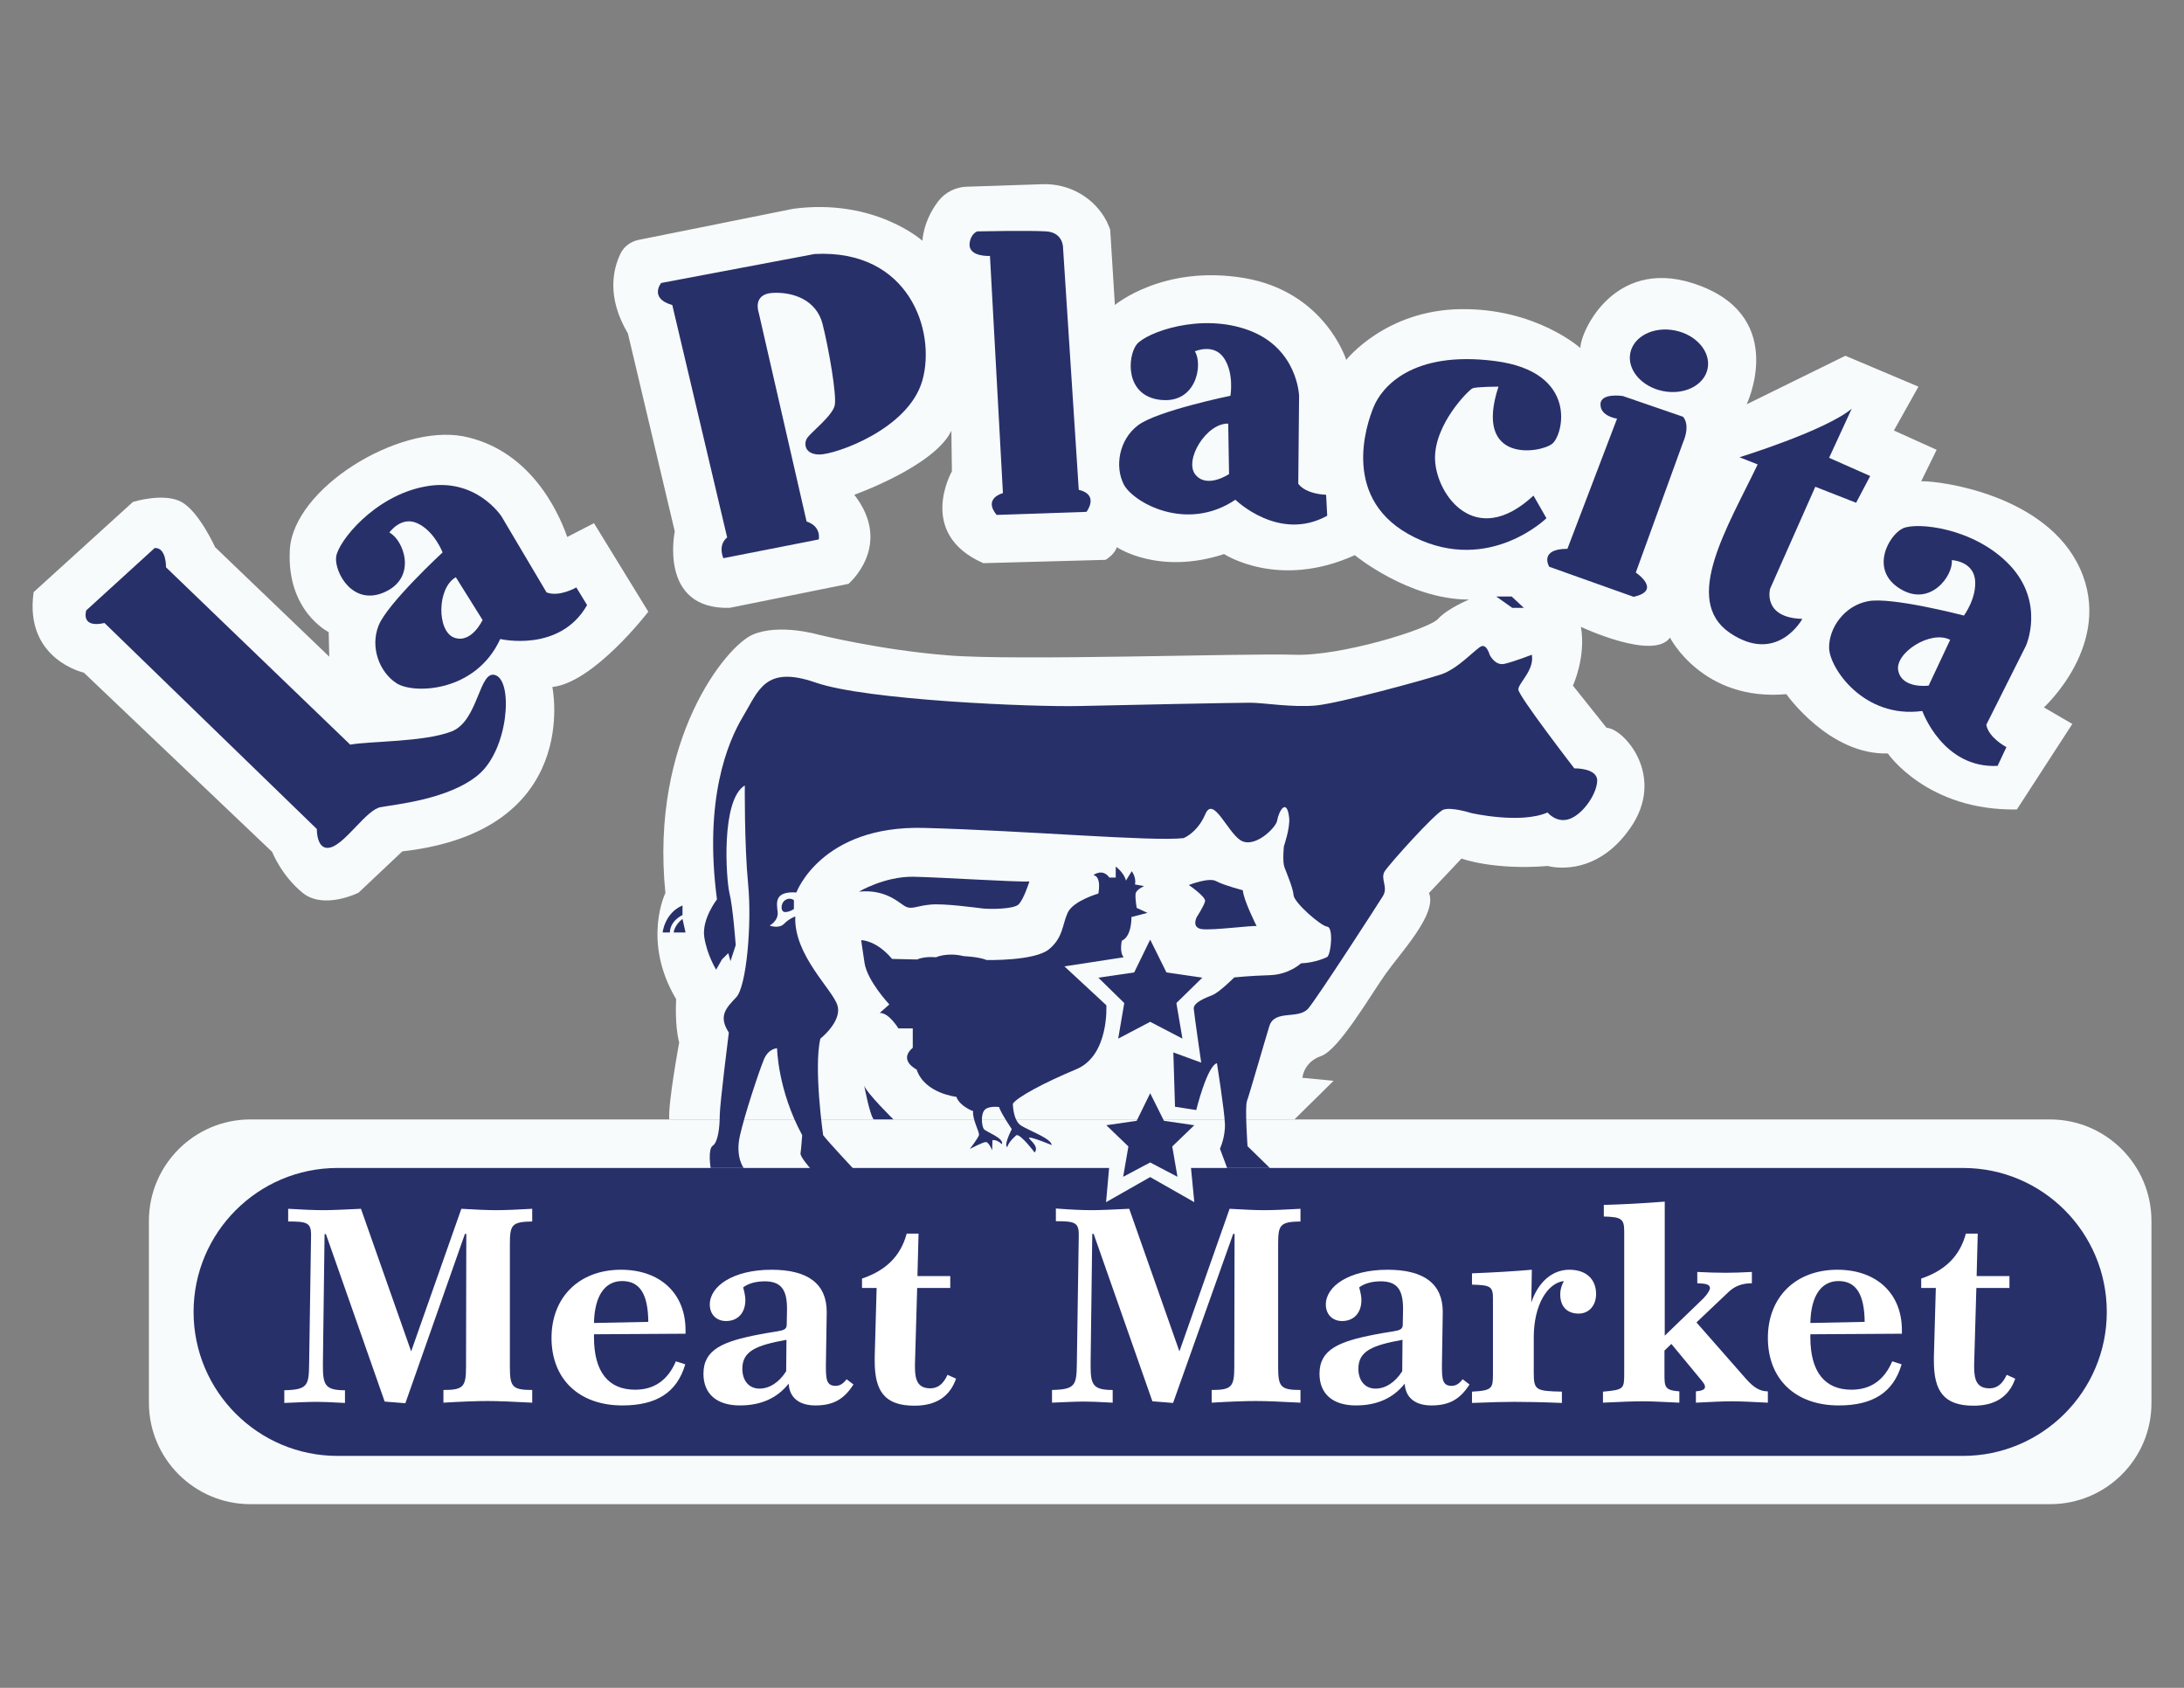 <?xml version="1.0" encoding="utf-8"?>
<!-- Generator: Adobe Illustrator 27.7.0, SVG Export Plug-In . SVG Version: 6.00 Build 0)  -->
<svg version="1.1" id="Capa_1" xmlns="http://www.w3.org/2000/svg" xmlns:xlink="http://www.w3.org/1999/xlink" x="0px" y="0px"
	 viewBox="0 0 792 612" style="enable-background:new 0 0 792 612;" xml:space="preserve">
<rect x="0" y="0" width="792" height="612" fill="#808080" stroke="none"/>
<style type="text/css">
	.st0{fill:#F7FBFC;}
	.st1{fill:#28306A;}
	.st2{fill:#FFFFFF;}
</style>
<g>
	<path class="st0" d="M296.7,230.1c0,0-14.1-4.1-23.7,0c-9.7,4.1-37.3,38.1-31.7,93.7c0,0-8.6,17.5,3.9,38.5c0,0-0.6,9.4,1.1,15.7
		c0,0-4.1,22.2-3.6,27.9h226.7l14.2-14l-11.3-1.1c0,0,0.4-5.7,6.8-7.9c6.4-2.2,17.8-21.9,23.4-29.8c5.6-7.9,18.8-21.8,15.7-29.3
		l11.8-12.5c0,0,11.4,4.3,31.3,2.7c0,0,17,5,30-13.9c13-18.8-2.5-36-8.7-36.2l-12.2-15.3c0,0,4.8-10.3,2.9-21.3
		c0,0,26.3,12.4,32.3,3.9c0,0,11.8,23.2,42.2,20.5c0,0,15.5,22.1,36.8,21.5c0,0,14.3,20.9,46.8,20.3l20.1-31l-10.3-6
		c0,0,25.3-23,13.2-50.1s-51.1-32.1-57.7-31.9l5.6-11.4l-15.5-7l8.9-15.9l-26.5-11.2l-35.8,17.6c0,0,14.7-30.6-16.4-42.8
		c-31-12.2-43.9,16.4-43.9,22.4c0,0-16.1-14.5-43.5-14.1c-27.3,0.4-41.4,18.4-41.4,18.4s-7.7-24.8-37.1-29.7
		c-29.4-4.9-46.8,9.8-46.8,9.8l-1.7-27.3c0,0-0.4-1.2-1.2-2.9c-4.4-8.7-13.7-14-23.5-13.6l-27.3,0.9c-4,0.1-7.8,2-10.3,5.2
		c-2.6,3.4-5.3,8.4-5.8,14.4c0,0-17.2-15.5-46.8-11.6L231.5,87c-2.8,0.6-5.3,2.4-6.5,5c-2.6,5.4-5.2,15.6,2.7,28.9l17,71.8
		c0,0-6,28.4,19.9,27.7l43.1-8.7c0,0,16.4-13.9,2.1-32.3c0,0,29-10.3,35.2-23.2l0.2,14.7c0,0-13,22.6,11.4,33.3l44.3-1.2
		c0,0,3.3-1.9,4.1-4.6c0,0,15.1,10.3,38.9,2.5c0,0,19.7,13,47.4,0.4c0,0,19.5,16.1,41.4,16.1c0,0-7.9,3.3-11.2,7s-35.6,13.7-52.4,13
		c-16.8-0.6-101.6,2.3-125.6,0.2C319.3,235.7,296.7,230.1,296.7,230.1z"/>
	<polygon class="st1" points="417.1,340.7 423,352.6 436,354.5 426.6,363.7 428.8,376.6 417.1,370.5 405.5,376.6 407.7,363.7 
		398.3,354.5 411.3,352.6 	"/>
	<path class="st1" d="M431.1,320.9c0,0,6.3,4.3,5.9,5.9c-0.4,1.7-3,5.7-3,5.7s-2.1,3.9,1.9,4.4s18.2-1.4,19.8-1.1c0,0-4.8-9.5-5-13
		c0,0-6.9-1.8-9.7-3.3C438.5,318,431.1,320.9,431.1,320.9z"/>
	<path class="st1" d="M373.3,319.6c0,0-2.1,6.7-4,8.4s-10.5,1.7-13,1.4c-2.5-0.3-14.2-1.9-18.9-1.4c-4.7,0.4-6.6,1.8-8.8,0.8
		c-2.2-0.9-6.8-6.5-17.1-5.5c0,0,9.2-5.5,19.6-5.4C341.4,318.1,368.8,319.9,373.3,319.6z"/>
	<path class="st1" d="M287.9,326.4c0,0-1.5-1.2-3.2,0c-1.7,1.2-1.7,4.3,0,4.3c1.7,0,3.2-1.1,3.2-1.1V326.4z"/>
	<path class="st1" d="M313.4,393.6c0,0,2.1,11.5,3.7,12.6c1.7,1.1,7.2,0,7.2,0S314.1,396.2,313.4,393.6z"/>
	<path class="st0" d="M743.5,545.4H90.8c-20.3,0-36.8-16.5-36.8-36.8v-65.9c0-20.3,16.5-36.8,36.8-36.8h652.6
		c20.3,0,36.8,16.5,36.8,36.8v65.9C780.3,528.9,763.8,545.4,743.5,545.4z"/>
	<path class="st1" d="M711.9,423.5h-280l1.2,12.4l-16-9.1l-16,9.1l1.1-12.4H122.4c-28.8,0-52.2,23.4-52.2,52.2s23.4,52.2,52.2,52.2
		h589.4c28.8,0,52.2-23.4,52.2-52.2S740.7,423.5,711.9,423.5z"/>
	<polygon class="st1" points="542.6,216.3 548.2,216.3 552.6,220.4 548.4,220.4 	"/>
	<path class="st1" d="M247.5,328.3v3.5c0,0-4.4,1.9-4.6,6.3h-2.6C240.3,338.1,241,331.1,247.5,328.3z"/>
	<path class="st1" d="M247.5,333.2c0,0-2.8,2-3.2,4.9h4.3L247.5,333.2z"/>
	<path class="st0" d="M205.7,194.7l9.7-5l19.7,32.1c0,0-19.7,25.7-34.8,27.3c0,0,11,52.2-54.4,59.6l-15.9,15c0,0-12.6,6.3-20.3,0
		c-7.7-6.3-11-14.8-11-14.8l-68.3-65c0,0-21.7-4.8-18.2-29.2l36-32.7c0,0,11.2-3.5,17.6,0c6.4,3.5,12.2,16.4,12.2,16.4l41.4,39.7
		l-0.2-8.9c0,0-15.3-7.5-14.1-29.8s39.3-45.7,62.9-41.2C191.6,162.9,202.1,184.4,205.7,194.7z"/>
	<g>
		<path class="st2" d="M117.2,438.8c3.1,0,7.6-0.2,13.7-0.5l18.2,51.7l18.2-51.7c5.1,0.3,9.3,0.5,12.7,0.5c3.3,0,7.6-0.2,13-0.5v4.6
			c-7.5,0.1-8.1,1.3-8.1,8.3v44.3c0,7.3,0.8,8.5,8.1,8.5v4.6c-7.3-0.4-12.7-0.6-16.2-0.6c-4,0-9.3,0.2-16,0.6v-4.6
			c7.3,0,8.2-1.2,8.2-8.5l0.1-48.1h-0.5L147,508.8l-7.5-0.6l-21.3-60.7h-0.5l-0.6,46.6v1.3c0,6.8,0.9,8.7,8,8.7v4.6
			c-5.1-0.3-8.5-0.4-10.3-0.4c-3,0-7,0.2-11.7,0.4v-4.6c8.4-0.2,8.9-1.7,9-9.4l0.7-46.6v-0.4c0-4.4-1.6-4.8-8.3-4.8v-4.6
			C109.6,438.6,113.8,438.8,117.2,438.8z"/>
		<path class="st2" d="M215.4,483.8v1.1c0,12.6,5.3,19,14.9,19c7,0,11.9-3.5,14.8-10.3l3.4,1.1c-3,10.2-10.4,14.9-22.8,14.9
			c-15.7,0-25.7-9.5-25.7-24.5c0-14.7,10-24.7,25.2-24.7c14.2,0,23.4,8.6,23.4,21.9v1.3L215.4,483.8z M225.6,464.5
			c-6.2,0-10,5.3-10.2,15.2l19.7-0.4C235,469.3,232.1,464.5,225.6,464.5z"/>
		<path class="st2" d="M299.5,495c0,4.9,0.1,7.5,3.5,7.5c1.6,0,2.8-0.8,4-2.4l2.5,1.9c-3.5,5.5-7.5,7.6-13.8,7.6
			c-5.9,0-9.4-2.8-9.7-7.9c-4.2,5.3-10.1,7.9-17.7,7.9c-8.4,0-13.2-4.2-13.2-11.5c0-8.8,7.1-11.7,20-14.2c8.1-1.6,10.2-1,10.2-3.7
			l0.1-5.2v-0.5c0-6.8-2.1-9.9-8.1-9.9c-3.2,0-6,0.8-7.8,2.2c0.5,1.9,0.8,3.3,0.8,4.6c0,4.6-2.7,7.6-7,7.6c-3.5,0-5.9-2.4-5.9-6
			c0-6.6,8.4-12.6,22.4-12.6c13.2,0,20,5.1,20,15.3v0.2L299.5,495z M269.2,496.3c0,4.3,2.4,7.2,6.2,7.2c3.6,0,7.1-2.2,9.7-6.3
			l0.1-11.4C274.2,487.8,269.2,489.9,269.2,496.3z"/>
		<path class="st2" d="M333.1,447.3l-0.4,15.4h11.9v4.3h-12l-0.8,27.6v1.2c0,5,1.3,7.6,5.6,7.6c2.7,0,4.7-1.6,6.2-4.9l3.1,1.4
			c-2.3,6.6-7.4,9.8-15.1,9.8c-10.9,0-14.4-5.4-14.4-16.2V492l0.7-25h-5.3v-3.4c8.6-2.9,14-8.1,16.2-16.3H333.1z"/>
		<path class="st2" d="M395.8,438.8c3.1,0,7.6-0.2,13.7-0.5l18.2,51.7l18.2-51.7c5.1,0.3,9.3,0.5,12.7,0.5c3.3,0,7.6-0.2,13-0.5v4.6
			c-7.5,0.1-8.1,1.3-8.1,8.3v44.3c0,7.3,0.8,8.5,8.1,8.5v4.6c-7.3-0.4-12.7-0.6-16.2-0.6c-4,0-9.3,0.2-16,0.6v-4.6
			c7.3,0,8.2-1.2,8.2-8.5l0.1-48.1h-0.5l-21.8,61.3l-7.5-0.6l-21.3-60.7h-0.5l-0.6,46.6v1.3c0,6.8,0.9,8.7,8,8.7v4.6
			c-5.1-0.3-8.5-0.4-10.3-0.4c-3,0-7,0.2-11.7,0.4v-4.6c8.4-0.2,8.9-1.7,9-9.4l0.7-46.6v-0.4c0-4.4-1.6-4.8-8.3-4.8v-4.6
			C388.2,438.6,392.4,438.8,395.8,438.8z"/>
		<path class="st2" d="M522.9,495c0,4.9,0.1,7.5,3.5,7.5c1.6,0,2.8-0.8,4-2.4l2.5,1.9c-3.5,5.5-7.5,7.6-13.8,7.6
			c-5.9,0-9.4-2.8-9.7-7.9c-4.2,5.3-10.1,7.9-17.7,7.9c-8.4,0-13.2-4.2-13.2-11.5c0-8.8,7.1-11.7,20-14.2c8.1-1.6,10.2-1,10.2-3.7
			l0.1-5.2v-0.5c0-6.8-2.1-9.9-8.1-9.9c-3.2,0-6,0.8-7.8,2.2c0.5,1.9,0.8,3.3,0.8,4.6c0,4.6-2.7,7.6-7,7.6c-3.5,0-5.9-2.4-5.9-6
			c0-6.6,8.4-12.6,22.4-12.6c13.2,0,20,5.1,20,15.3v0.2L522.9,495z M492.6,496.3c0,4.3,2.4,7.2,6.2,7.2c3.6,0,7.1-2.2,9.7-6.3
			l0.1-11.4C497.6,487.8,492.6,489.9,492.6,496.3z"/>
		<path class="st2" d="M533.8,465.8v-4.1c7.6-0.3,14.8-0.7,21.7-1.3l-0.2,11.9c2.6-7.7,7.8-11.9,13.8-11.9c6.2,0,9.7,3.5,9.7,8.8
			c0,4.2-2.6,7.1-6.3,7.1c-4.2,0-6.7-2.5-6.7-7c0-1.6,0.4-3,1.3-4.8c-5.9,0.7-10.9,8.6-10.9,20.4v13c0,6.2,0.9,6.5,10.2,6.7v4.1
			c-7.3-0.3-12.9-0.4-17.2-0.4c-2.9,0-8.1,0.1-15.4,0.4v-4.1c7.5-0.4,7.6-1.2,7.6-6.7v-26.7C541.5,466.3,540.4,466,533.8,465.8z"/>
		<path class="st2" d="M581.4,504.6c7.5-0.7,7.6-1,7.6-6.7v-51.7c0-4.5-1.5-4.9-7.4-5.1v-4.2c7.2-0.2,14.5-0.6,22.1-1.2v48.6
			l14-13.5c1.5-1.5,2.4-3.1,2.4-3.7c0-1.4-1.5-1.7-4.6-1.8v-4.1c3.8,0.2,7.3,0.3,10.4,0.3c2.5,0,5.6-0.1,9.4-0.3v4.1
			c-3.5,0-6.2,1-8.5,3.2l-11.6,11l18,20.5c2.6,2.9,4.8,4.5,7.9,4.5v4.1c-5.8-0.3-10.1-0.5-13-0.5s-7.4,0.2-13.1,0.5v-4.1
			c2.3-0.2,3.3-0.7,3.3-1.6c0-0.8-0.5-1.4-1.2-2.3l-11-13.3l-2.5,2.4v8.6c0,4.6,0.1,5.8,5.4,6.2v4.1c-6.2-0.3-10.5-0.5-12.9-0.5
			c-3.8,0-8.7,0.2-14.8,0.5V504.6z"/>
		<path class="st2" d="M656.5,483.8v1.1c0,12.6,5.3,19,14.9,19c7,0,11.9-3.5,14.8-10.3l3.4,1.1c-3,10.2-10.4,14.9-22.8,14.9
			c-15.7,0-25.7-9.5-25.7-24.5c0-14.7,10-24.7,25.2-24.7c14.2,0,23.4,8.6,23.4,21.9v1.3L656.5,483.8z M666.7,464.5
			c-6.2,0-10,5.3-10.2,15.2l19.7-0.4C676.1,469.3,673.1,464.5,666.7,464.5z"/>
		<path class="st2" d="M717.2,447.3l-0.4,15.4h11.9v4.3h-12l-0.8,27.6v1.2c0,5,1.3,7.6,5.6,7.6c2.7,0,4.7-1.6,6.2-4.9l3.1,1.4
			c-2.3,6.6-7.4,9.8-15.1,9.8c-10.9,0-14.4-5.4-14.4-16.2V492l0.7-25h-5.3v-3.4c8.6-2.9,14-8.1,16.2-16.3H717.2z"/>
	</g>
	<path class="st1" d="M60.2,205.7c0,0,0.2-7.2-4.1-7l-24.8,22.6c0,0-2.3,6.6,6.6,4.6l77,74.7c0,0-0.2,8.3,5.2,6.6
		c5.4-1.7,12.8-13.5,17.8-14.5s24.8-2.7,35.6-11.8c10.8-9.1,12.6-33.3,6.4-36c-6.2-2.7-6.2,16.4-16.1,20.3s-29.8,3.5-36.8,4.8
		L60.2,205.7z"/>
	<path class="st1" d="M243.8,110.6l19.9,84.3c0,0-3.4,2.2-1.4,7.5l34.6-6.8c0,0,1.1-4.7-4.4-6.5l-17.4-75.9c0,0-2.3-6.6,5.1-7
		c7.5-0.4,15.9,2.6,18.1,11.3c2.2,8.7,5.2,25.8,4.4,29.5s-8.6,9.8-9.9,11.7c-1.4,1.9-1.2,6.1,4.4,6.1c5.7,0,32.3-9.1,37.3-26.9
		s-4.8-47.6-39.1-45.8l-55.6,10.5C239.7,102.6,235.3,108.2,243.8,110.6z"/>
	<path class="st1" d="M359,92.8l4.7,86c0,0-7.3,1.8-2.3,7.9l32.6-1.1c0,0,4.8-6.2-2.8-8l-5.7-87.8c0,0,0.1-5.5-6.1-5.9
		c-6.2-0.4-25,0-25,0s-2.5,0.8-2.8,4.6C351.4,92.1,355.8,92.9,359,92.8z"/>
	<path class="st1" d="M209,213c0,0-6.2,3.6-10.8,1.8l-16.3-27.5c0,0-9.2-14.4-27.7-10.9c-18.5,3.4-31.6,20-32.3,25.5
		c-0.7,5.5,6,18.2,17.8,12.7c11.8-5.5,6.5-19,1.5-21.5c0,0,4.3-6.2,10.3-3.3c6.1,2.9,9,10.5,9,10.5s-20,18.5-23.2,26.5
		c-3.2,8,0.4,17.1,6.6,21c6.2,3.9,28.6,3.3,37.5-16.1c0,0,21.6,5.1,31.5-12.3L209,213z M164.7,231.2c-6.3-2.3-6.3-18,0.6-21.9
		l9.7,15.5C175,224.8,171,233.5,164.7,231.2z"/>
	<path class="st1" d="M480.9,179.4c0,0-7.2-0.1-10.1-4l0.3-31.9c0,0-0.5-17.1-18.1-23.7c-17.6-6.6-37.4,0.8-40.8,5.1
		c-3.4,4.4-4.3,18.7,8.7,20.1c13,1.4,15.4-12.9,12.4-17.6c0,0,6.9-3.1,10.6,2.5c3.7,5.6,2.3,13.6,2.3,13.6s-26.7,5.5-33.5,10.7
		c-6.9,5.2-8.5,14.9-5.2,21.4c3.3,6.5,22.7,17.6,40.5,5.6c0,0,15.8,15.5,33.3,5.8L480.9,179.4z M433.5,172.1
		c-4.2-5.2,3.9-18.7,11.9-18.5l0.3,18.3C445.7,171.9,437.7,177.3,433.5,172.1z"/>
	<path class="st1" d="M728.9,205C716,191.3,695,189.2,690,191.6c-5,2.4-12.1,14.9-1.1,21.8c11.1,7,19.5-4.8,18.9-10.3
		c0,0,7.5,0.3,8.4,6.9c0.8,6.7-4,13.2-4,13.2s-26.4-6.9-34.8-5.2c-8.5,1.6-14.2,9.6-14.1,16.9c0.1,7.3,12.6,25.8,33.8,22.9
		c0,0,7.4,20.9,27.3,19.9l3.2-6.8c0,0-6.4-3.3-7.3-8.1l14.3-28.5C734.7,234.2,741.7,218.7,728.9,205z M699.4,248.6
		c0,0-9.5,1.3-11-5.3c-1.5-6.5,11.8-15,18.8-11.3L699.4,248.6z"/>
	<path class="st1" d="M543.4,140.2c0,0-8,0-9.4,0.6c-1.4,0.6-14,13.1-13.6,25.8c0.4,12.6,14.5,32.8,35.7,13.1l4.7,8.2
		c0,0-20.6,20.2-47.7,7c-27.1-13.2-17.7-40.8-14.9-47.5s13.5-20.4,43.9-16.5c30.4,3.9,24.9,26.7,20.8,30
		C558.7,164.3,534.2,168.3,543.4,140.2z"/>
	<ellipse transform="matrix(0.2 -0.98 0.98 0.2 355.811 697.712)" class="st1" cx="605.2" cy="131" rx="11.2" ry="14.3"/>
	<path class="st1" d="M588.5,143.6l21.8,7.5c0,0,2.9,2.6,0,9.4l-17.1,47.1c0,0,9.7,6.5-0.8,8.8l-30.6-10.9c0,0-3.9-6.5,6.6-6.5
		l18-47.2c0,0-6-0.8-6-5.1C580.3,142.3,588.5,143.6,588.5,143.6z"/>
	<path class="st1" d="M671.5,148.2l-8.2,17.8l14.9,6.6l-5.1,9.7l-14.8-5.8l-16.4,37c0,0-2.9,10.5,11.7,10.9c0,0-9.1,16.8-26.4,5
		c-17.2-11.9-0.8-38.1,10.2-61l-6.6-2.6C630.8,165.8,661.9,156.2,671.5,148.2z"/>
	<polygon class="st1" points="417.1,396.4 422.1,406.4 433.1,408 425.1,415.7 427,426.7 417.1,421.5 407.3,426.7 409.2,415.7 
		401.2,408 412.2,406.4 	"/>
	<path class="st1" d="M555.5,237.4c0,0-6.4,2.5-9.9,3.3c-3.5,0.8-5.4-3.3-5.4-3.3s-1-3.7-2.9-3.1c-1.9,0.6-8.5,8.3-14.9,10.3
		c-6.4,2.1-36.4,10.3-45.1,11.2c-8.7,0.8-19-1-24-1s-45.1,0.8-61.9,1.2c-16.8,0.4-77.2-2.1-95.6-8.5s-20.7,2.9-26.3,12.2
		c-5.6,9.3-14.3,30-9.5,66.4c0,0-5.6,7.2-4.6,13.7s4.3,11.8,4.3,11.8l2.1-3.7l2.3-2.3l0.8,2.9l1.9-5.8c0,0-1-13.9-2.3-19
		c-1.2-5.2-3.1-33.7,5.6-38.9c0,0-0.2,21.3,1.2,35.8c1.4,14.5-0.6,37.1-4.3,41c-3.7,3.9-6.6,6.8-2.7,12.8c0,0-3.3,26.1-3.3,30.2
		c0,4.1-0.6,9.5-2.5,10.8c-1.9,1.2-0.8,8.1-0.8,8.1h12c0,0-3.1-3.9-1.4-11.6c1.7-7.7,7-23.6,8.7-27.7c1.7-4.1,4.8-4.1,4.8-4.1
		s0.2,15.1,9.1,31.5c0,0-0.4,5.4-0.6,6.6c-0.2,1.2,3.5,5.4,3.5,5.4h15.5c0,0-8.9-9.5-10.8-12c0,0-3.5-24.4-1-35c0,0,7.9-6.2,6.2-12
		c-1.7-5.8-15.9-18.2-15.3-32.3c0,0-2.3,0.8-4.1,2.7c-1.9,1.9-5.2,0.6-5.2,0.6s3.3-1.7,2.9-5c-0.4-3.3-1.2-7.5,6.8-7
		c0,0,9-24.4,46.3-23.4s82.7,5,94.1,3.7c0,0,5-1.9,7.9-8.7s7.9,6.4,12.8,9.5c5,3.1,12.7-4.5,13.2-7c0.7-4,3.6-8.4,4.4-1.2
		c0.4,3.7-1.9,10.3-1.9,10.3s-0.6,5.6,0.2,7.7s3.1,7.5,3.3,10.1c0.2,2.7,9.9,11.2,12.2,11.4c2.3,0.2,1.4,9.9,0,11
		c0,0-4.1,2.1-9.5,2.3c0,0-4.3,4.1-11.4,4.3c-7,0.2-12.8,0.8-12.8,0.8s-5.4,5.4-7.9,6.4s-7,2.7-6.8,5c0.2,2.3,2.7,19.5,2.7,19.5
		l-10.1-3.7l0.6,19.7l7.7,1.2c0,0,3.9-15.9,7.5-17c0,0,2.7,17,2.9,21.9s-1.8,9.1-1.8,9.1l2.6,7h15.5l-8.1-7.9c0,0-1-14.3-0.2-16.4
		c0.8-2.1,6.2-20.9,8.1-27.1s10.5-2.3,14.1-6.4c3.2-3.7,25.2-37.7,27.1-40.8c2-3.2-1-6.2,0.6-8.9c1.7-2.7,18.4-21.3,21.3-22.4
		s10.1,1.2,10.1,1.2s17.8,4.1,27.7-0.2c0,0,3.3,4.1,8.1,2.3s9.7-8.9,9.9-13.7c0.2-4.8-8.3-4.6-8.3-4.6s-20.3-26.3-20.3-28.6
		S556.5,243,555.5,237.4z"/>
	<path class="st1" d="M407.5,347.1l-21.5,3.3l15.2,14.1c0,0,1.1,18.2-10.9,23.2c-12,5-21.5,10.2-23,12.5c0,0,0,6.2,3.1,8
		c3.1,1.9,10.8,4.6,11,7c0,0-7-2.9-8.1-2.7c-1,0.2,3.9,2.9,1.9,5.4c0,0-5-6.7-6.6-6.3c0,0-2.9,2.4-3.3,4.3c0,0-1.6,0,1.6-6.5
		c0,0-4-5.9-4.6-8c0,0-4.3-0.6-5.5,1.4c-1.2,1.9-0.7,5.7,0,6.6c0.7,1,7.5,3.3,6.5,5.5c0,0-1.5-1.7-3.4-1.5l-0.1,3.7c0,0-1.2-3-2.3-3
		c-1.1,0-5.8,2.5-5.8,2.5s3-3.9,3.3-5c0.3-1.1-2.5-5.8-2.1-8.7c0,0-4.8-1.7-6.1-5.2c0,0-11.5-1.2-14.4-9.9c0,0-6.8-3.3-1.4-7.9v-7
		h-5.2c0,0-3.5-5.8-6.8-5.6l3.5-3.1c0,0-8-8.5-9-15.1c-1-6.6-1.2-8.2-1.2-8.2s5.4-0.1,11.2,6.8l9.1,0.2c0,0,2.3-1.2,6.8-0.8
		c0,0,4.1-1.9,10.1-0.4c0,0,5.4,0.2,8.3,1.4c0,0,17.4,0.4,22.6-3.9c5.2-4.3,4.8-9,6.8-13.3s11.1-6.9,11.1-6.9s1.3-6.1-1.8-6.7
		c0,0,3.3-2.6,5.8,0.9h2.3v-4c0,0,3.1,2.3,3.7,5.1l2.1-3.4c0,0,1.7,2.1,1.2,4.8l3.3,0.6c0,0-2.9,1.2-3.1,2.8
		c-0.2,1.6,0.4,5.1,0.4,5.1l3.9,1.8l-5.8,1.5c0,0,0.2,7-3.5,8.6C406.9,340.7,405.8,345.2,407.5,347.1z"/>
</g>
</svg>
